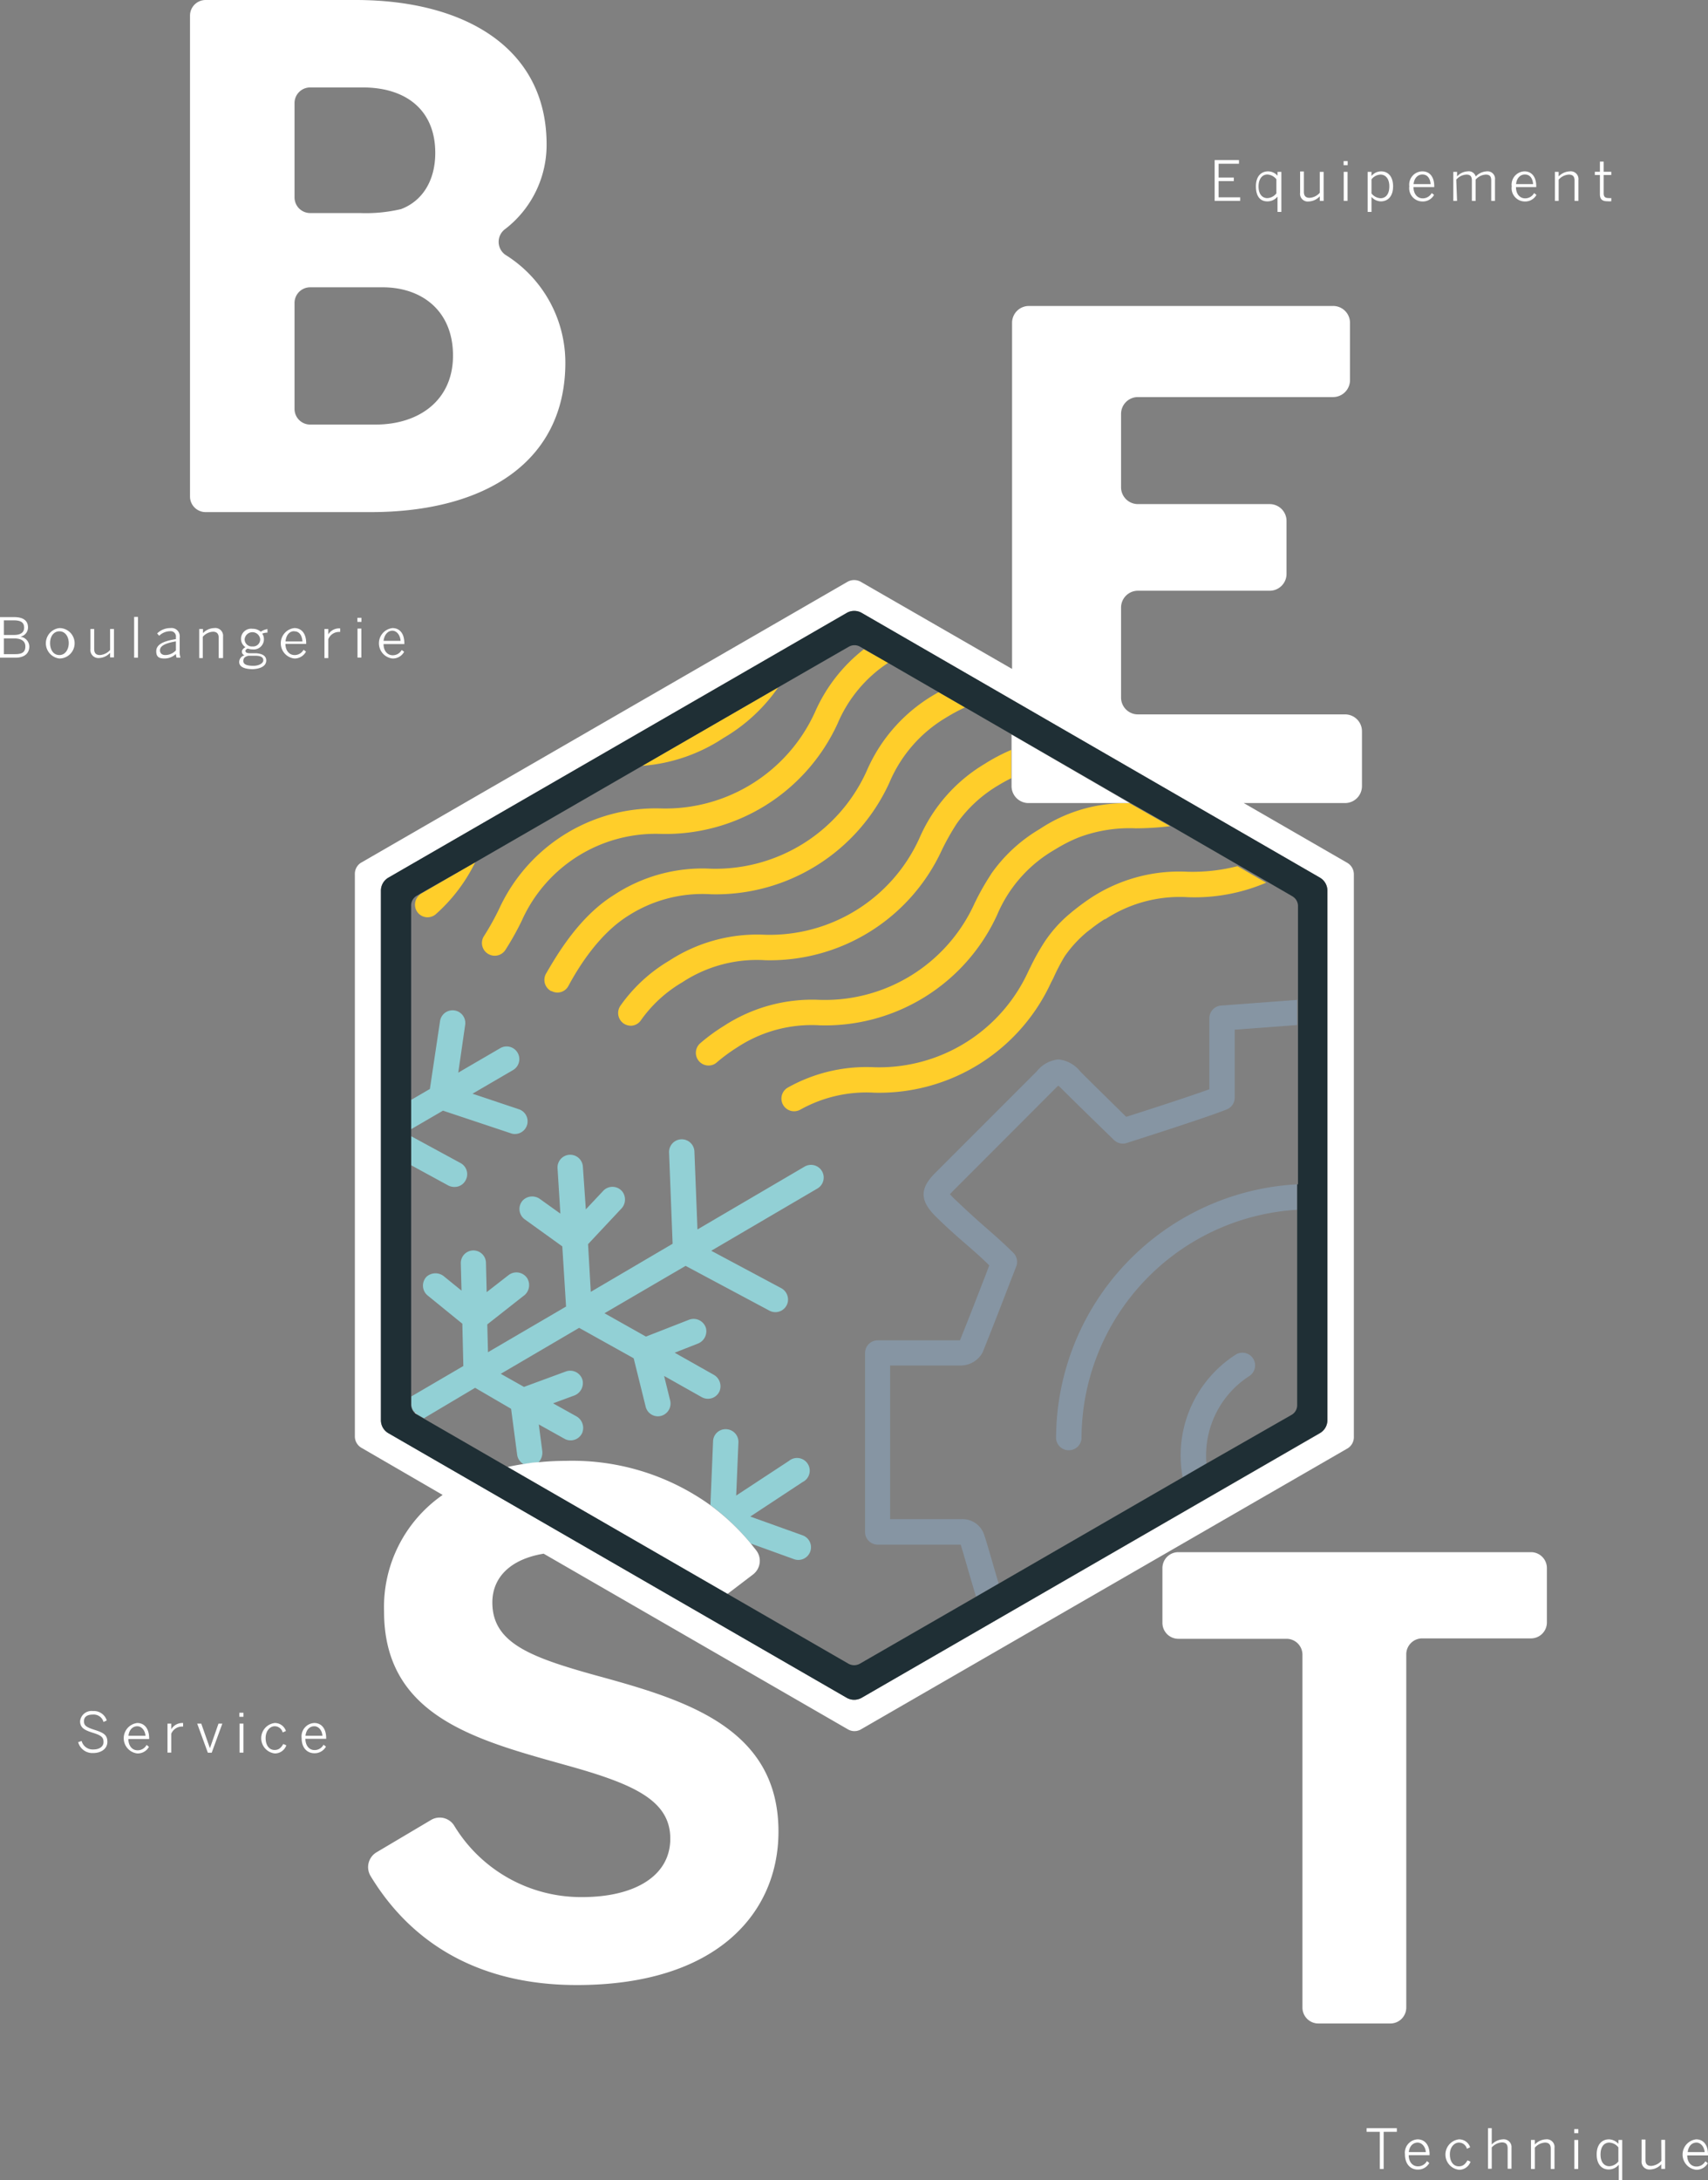 <svg xmlns="http://www.w3.org/2000/svg" viewBox="0 0 168.46 214.89"><rect x="0" y="0" width="168.46" height="214.89" fill="#808080" stroke="none"/><defs><style>.cls-1{fill:none;}.cls-2{fill:#92d0d5;}.cls-3{fill:#ffce2a;}.cls-4{fill:#fff;}.cls-5{fill:#8695a3;}.cls-6{fill:#1f2f35;}</style></defs><title>Logo des</title><g id="Calque_2" data-name="Calque 2"><g id="VARIATIONS"><path class="cls-1" d="M38.7,62.22c-.41,0-.79.3-.87,1h1.68C39.47,62.63,39.21,62.22,38.7,62.22Z"/><path class="cls-1" d="M30.59,21H35.5a15.07,15.07,0,0,0,4.06-.42c2-.77,3.37-2.73,3.37-5.54,0-4.21-2.87-6.45-7.15-6.45H30.59a1.54,1.54,0,0,0-1.54,1.54v9.33A1.54,1.54,0,0,0,30.59,21Z"/><path class="cls-1" d="M150.39,17.2c-.41,0-.8.3-.87.95h1.68C151.16,17.6,150.9,17.2,150.39,17.2Z"/><path class="cls-1" d="M30.59,41.85H37c4.28,0,7.64-2.38,7.64-6.8s-3.08-6.73-6.94-6.73H30.59a1.54,1.54,0,0,0-1.54,1.54V40.31A1.54,1.54,0,0,0,30.59,41.85Z"/><path class="cls-1" d="M139.82,211.2c-.41,0-.8.3-.87.94h1.68C140.59,211.6,140.33,211.2,139.82,211.2Z"/><path class="cls-1" d="M25.13,64.7l-.57,0h-.14c-.33.1-.48.3-.48.52s.31.47,1,.47.94-.2.94-.48S25.7,64.74,25.13,64.7Z"/><path class="cls-1" d="M29,62.22c-.41,0-.79.3-.86,1h1.67C29.79,62.63,29.53,62.22,29,62.22Z"/><path class="cls-1" d="M31,170.16c-.42,0-.8.3-.87.94H31.8C31.77,170.56,31.51,170.16,31,170.16Z"/><path class="cls-1" d="M51,143.42l-.6-4.55-3.53-2-5.05,3,8.24,4.76c.51-.11,1-.21,1.57-.29A1.24,1.24,0,0,1,51,143.42Z"/><path class="cls-1" d="M121.78,104.82v3.4a1.25,1.25,0,0,1-.77,1.16c-1.8.75-9.56,3.21-9.89,3.32a1.25,1.25,0,0,1-1.25-.3s-4-3.93-5.11-5a4.44,4.44,0,0,0-.38-.35,3.88,3.88,0,0,0-.34.32q-5,5-10.06,10.07l-.29.31.31.33c1,1,2,1.89,3,2.78s2,1.75,2.9,2.65a1.25,1.25,0,0,1,.28,1.34l-.66,1.69c-.9,2.34-1.76,4.56-2.66,6.79a2.46,2.46,0,0,1-2.1,1.28c-1.74,0-3.49,0-5.22,0h-1.8v15.2h3.12c1.27,0,2.55,0,3.83,0h.05a2.23,2.23,0,0,1,2.28,1.65c.11.29.32,1,.71,2.34.2.7.44,1.53.69,2.36l18.2-10.51a12.42,12.42,0,0,1-.14-3.28,11.81,11.81,0,0,1,5.36-8.8,1.25,1.25,0,1,1,1.36,2.1,9.3,9.3,0,0,0-4.22,6.94,9.43,9.43,0,0,0,0,1.68l8.36-4.83a1.09,1.09,0,0,0,.56-1V119.25a22.62,22.62,0,0,0-21.27,22.56,1.26,1.26,0,0,1-2.51,0,25.13,25.13,0,0,1,23.78-25.07V101.07l-6.16.46Z"/><path class="cls-1" d="M94.72,152.29h0l-3.81,0-4.39,0A1.25,1.25,0,0,1,85.29,151V133.35a1.25,1.25,0,0,1,1.25-1.25h3c1.7,0,3.4,0,5.11,0,.86-2.11,1.67-4.23,2.54-6.46l.35-.93c-.68-.64-1.42-1.29-2.19-2-1.05-.92-2.14-1.87-3.17-2.9-1.51-1.51-1.52-2.68,0-4.18q5-5,10.07-10.07a3.08,3.08,0,0,1,2.11-1.15h0a3.14,3.14,0,0,1,2.15,1.18c.84.85,3.41,3.37,4.54,4.48,1.73-.55,6.14-2,8.2-2.72v-7a1.25,1.25,0,0,1,1.16-1.25l7.5-.56V89.3a1.08,1.08,0,0,0-.44-.87l-.06-.05-2.5-1.45a18,18,0,0,1-7.71,1.43,13.37,13.37,0,0,0-8.14,2.16l-.06,0a14.34,14.34,0,0,0-1.41,1c-.12.08-.22.17-.33.25l0,0A11.91,11.91,0,0,0,105,94.27h0a20.15,20.15,0,0,0-1.24,2.23l-.21.4a18.67,18.67,0,0,1-17.43,10.87,13.38,13.38,0,0,0-7.32,1.68,1.3,1.3,0,0,1-.6.15,1.25,1.25,0,0,1-.61-2.34,15.87,15.87,0,0,1,8.49-2,16.18,16.18,0,0,0,15.24-9.49l.2-.4a22.5,22.5,0,0,1,1.4-2.49l0,0,0,0a13,13,0,0,1,2.53-2.8l.2-.17.23-.18a21.61,21.61,0,0,1,1.79-1.26,15.93,15.93,0,0,1,9.45-2.56,17.94,17.94,0,0,0,4.92-.55l-6.69-3.87a29.06,29.06,0,0,1-3.39.21,14.2,14.2,0,0,0-5.6.89c-.4.16-.8.34-1.21.55h0c-.43.22-.86.47-1.3.74a13.45,13.45,0,0,0-5.56,6.37,18.67,18.67,0,0,1-17.43,10.87,13.35,13.35,0,0,0-8.17,2.18,17,17,0,0,0-2,1.47,1.19,1.19,0,0,1-.81.31,1.25,1.25,0,0,1-.82-2.2,18.37,18.37,0,0,1,2.34-1.71,15.94,15.94,0,0,1,9.46-2.56,16.21,16.21,0,0,0,15.24-9.49,24.75,24.75,0,0,1,1.6-2.84l.05-.09a17.17,17.17,0,0,1,13.22-7h-9.55a1.67,1.67,0,0,1-1.66-1.67v-.8c-.41.2-.83.43-1.29.71a13.26,13.26,0,0,0-4.09,3.77l0,0a24.28,24.28,0,0,0-1.46,2.59A18.67,18.67,0,0,1,75.47,94.65a13.38,13.38,0,0,0-8.17,2.18,13.08,13.08,0,0,0-4.07,3.73,1.23,1.23,0,0,1-1,.55,1.34,1.34,0,0,1-.71-.22,1.26,1.26,0,0,1-.32-1.75A15.58,15.58,0,0,1,66,94.7a15.9,15.9,0,0,1,9.45-2.56,16.21,16.21,0,0,0,15.24-9.49,15.88,15.88,0,0,1,6.46-7.36,18.06,18.06,0,0,1,2.64-1.37V72.4l-12.2-7.05a13.42,13.42,0,0,0-5,6A18.67,18.67,0,0,1,65.17,82.2a14.47,14.47,0,0,0-13.71,8.54,27.81,27.81,0,0,1-1.62,2.89,1.26,1.26,0,0,1-1.05.56A1.29,1.29,0,0,1,48.1,94a1.25,1.25,0,0,1-.35-1.73,25.93,25.93,0,0,0,1.47-2.64,17,17,0,0,1,15.92-9.92A16.21,16.21,0,0,0,80.38,70.2,16,16,0,0,1,85.2,64l-.4-.23a1.1,1.1,0,0,0-1.11,0l-.72.41-6.21,3.59a17,17,0,0,1-5.37,5,16.77,16.77,0,0,1-8,2.74L46.87,85A16.58,16.58,0,0,1,43,90.12a1.24,1.24,0,0,1-1.76-.1,1.25,1.25,0,0,1,.1-1.77l.14-.13-.38.22a1.1,1.1,0,0,0-.55,1v19.13l1.87-1.09,1-6.68a1.25,1.25,0,0,1,2.48.36l-.68,4.71,4.14-2.41a1.25,1.25,0,1,1,1.26,2.16l-4,2.33,4.57,1.53a1.25,1.25,0,0,1-.39,2.44,1.09,1.09,0,0,1-.4-.07l-6.67-2.23-3.16,1.84V112l4.88,2.68a1.24,1.24,0,0,1,.49,1.7,1.22,1.22,0,0,1-1.09.65,1.31,1.31,0,0,1-.61-.15l-3.67-2V137.7l5.13-3-.1-4.17-3.42-2.78a1.26,1.26,0,0,1-.1-1.86,1.32,1.32,0,0,1,1.74,0l1.7,1.38-.07-2.69a1.24,1.24,0,0,1,1.22-1.27h0a1.24,1.24,0,0,1,1.26,1.2l.07,2.91,2.12-1.67A1.27,1.27,0,0,1,52,126a1.31,1.31,0,0,1-.34,1.7l-3.55,2.79.07,2.74,7.7-4.5-.37-5.93-3.71-2.67a1.26,1.26,0,0,1-.2-1.85,1.3,1.3,0,0,1,1.72-.14l2,1.43L55,115.11a1.25,1.25,0,0,1,2.5-.16l.27,4.26,1.71-1.82a1.25,1.25,0,0,1,1.91.09,1.3,1.3,0,0,1-.12,1.66L58,122.64l.29,4.68,8.07-4.74-.35-9a1.25,1.25,0,1,1,2.5-.09l.3,7.68L79.35,115a1.25,1.25,0,0,1,1.26,2.16l-10.48,6.14L77,126.93a1.28,1.28,0,0,1,.67,1.43,1.25,1.25,0,0,1-1.81.8l-8.26-4.41-8,4.67,4.09,2.3L68,130.06a1.27,1.27,0,0,1,1.67.83,1.31,1.31,0,0,1-.82,1.53l-2.27.89,3.83,2.16a1.3,1.3,0,0,1,.59,1.65,1.24,1.24,0,0,1-1.13.73,1.27,1.27,0,0,1-.62-.16L65.5,135.6l.59,2.39a1.26,1.26,0,0,1-.77,1.51,1.36,1.36,0,0,1-.44.08,1.25,1.25,0,0,1-1.21-1l-1.17-4.72-5.38-3-7.73,4.53,2.29,1.29,4.13-1.52a1.26,1.26,0,0,1,1.65.87,1.31,1.31,0,0,1-.85,1.51l-2.06.76,2.28,1.27a1.31,1.31,0,0,1,.59,1.65,1.25,1.25,0,0,1-1.14.73,1.21,1.21,0,0,1-.61-.16l-2.53-1.41.34,2.58a1.39,1.39,0,0,1-.37,1.16,26.36,26.36,0,0,1,2.7-.14,23.32,23.32,0,0,1,14.26,4.35l.26-6.28a1.23,1.23,0,0,1,1.3-1.2,1.25,1.25,0,0,1,1.2,1.3l-.22,5.24L77.82,144a1.25,1.25,0,1,1,1.38,2.09L74,149.49l5.09,1.84a1.25,1.25,0,1,1-.85,2.35l-4.23-1.53.55.69a1.69,1.69,0,0,1-.33,2.37l-2.52,1.92L83.69,164a1.15,1.15,0,0,0,1.11,0l11.44-6.6c-.31-1-.61-2-.87-2.94S94.8,152.52,94.72,152.29Zm-38.66-55a1.22,1.22,0,0,1-1.64.51l-.05,0a1.25,1.25,0,0,1-.53-1.7C55,94,57.17,90.32,60.57,88.21a15.9,15.9,0,0,1,9.53-2.58,16.37,16.37,0,0,0,15.37-9.58,16.09,16.09,0,0,1,7.1-7.77h0l2.6,1.5a17.94,17.94,0,0,0-1.86,1,13.59,13.59,0,0,0-5.6,6.42,18.82,18.82,0,0,1-17.58,11,13.56,13.56,0,0,0-8.23,2.2C59,92.15,57.06,95.38,56.06,97.24Z"/><path class="cls-1" d="M24.9,63.67a.73.73,0,1,0,0-1.46.73.73,0,1,0,0,1.46Z"/><path class="cls-1" d="M125,19.53a1.2,1.2,0,0,0,.89-.47V17.67a1.22,1.22,0,0,0-.89-.47c-.5,0-.87.37-.87,1.18S124.55,19.53,125,19.53Z"/><path class="cls-1" d="M2.38,61.87c0-.5-.31-.72-1-.72h-1v1.44h1C2,62.59,2.38,62.37,2.38,61.87Z"/><path class="cls-1" d="M157.86,212.38c0,.78.39,1.15.87,1.15a1.2,1.2,0,0,0,.89-.47v-1.39a1.22,1.22,0,0,0-.89-.47C158.22,211.2,157.86,211.57,157.86,212.38Z"/><path class="cls-1" d="M17.35,63.22c-1.22.21-1.57.51-1.57.89s.2.46.52.46a1.45,1.45,0,0,0,1.05-.46Z"/><path class="cls-1" d="M167.28,211.2c-.41,0-.79.3-.86.94h1.67C168.05,211.6,167.79,211.2,167.28,211.2Z"/><path class="cls-1" d="M13.54,170.16c-.41,0-.8.3-.87.94h1.68C14.31,170.56,14.05,170.16,13.54,170.16Z"/><path class="cls-1" d="M1.39,62.93h-1v1.55H1.51c.69,0,1-.27,1-.76S2.08,62.93,1.39,62.93Z"/><path class="cls-1" d="M5.86,62.23c-.58,0-.92.49-.92,1.16s.31,1.18.92,1.18.92-.49.92-1.18S6.47,62.23,5.86,62.23Z"/><path class="cls-1" d="M137,18.37c0-.79-.4-1.16-.87-1.16a1.19,1.19,0,0,0-.89.47v1.39a1.22,1.22,0,0,0,.89.47C136.66,19.54,137,19.18,137,18.37Z"/><path class="cls-1" d="M140.29,17.2c-.41,0-.8.3-.87.95h1.68C141.06,17.6,140.8,17.2,140.29,17.2Z"/><path class="cls-2" d="M74.05,152.15l4.23,1.53a1.25,1.25,0,1,0,.85-2.35L74,149.49l5.16-3.4A1.25,1.25,0,1,0,77.82,144l-5.21,3.42.22-5.24a1.25,1.25,0,0,0-1.2-1.3,1.23,1.23,0,0,0-1.3,1.2l-.26,6.28A22.5,22.5,0,0,1,74.05,152.15Z"/><path class="cls-2" d="M44.83,117a1.22,1.22,0,0,0,1.09-.65,1.24,1.24,0,0,0-.49-1.7L40.55,112v2.86l3.67,2A1.31,1.31,0,0,0,44.83,117Z"/><path class="cls-2" d="M50.38,111.71a1.09,1.09,0,0,0,.4.07,1.25,1.25,0,0,0,.39-2.44l-4.57-1.53,4-2.33a1.25,1.25,0,1,0-1.26-2.16l-4.14,2.41.68-4.71a1.25,1.25,0,0,0-2.48-.36l-1,6.68-1.87,1.09v2.89l3.16-1.84Z"/><path class="cls-2" d="M50.41,138.87l.6,4.55a1.24,1.24,0,0,0,.63.9c.48-.07,1-.13,1.47-.17a1.39,1.39,0,0,0,.37-1.16l-.34-2.58,2.53,1.41a1.21,1.21,0,0,0,.61.16,1.25,1.25,0,0,0,1.14-.73,1.31,1.31,0,0,0-.59-1.65l-2.28-1.27,2.06-.76a1.31,1.31,0,0,0,.85-1.51,1.26,1.26,0,0,0-1.65-.87l-4.13,1.52-2.29-1.29,7.73-4.53,5.38,3,1.17,4.72a1.25,1.25,0,0,0,1.21,1,1.36,1.36,0,0,0,.44-.08,1.26,1.26,0,0,0,.77-1.51l-.59-2.39,3.71,2.09a1.27,1.27,0,0,0,.62.16,1.24,1.24,0,0,0,1.13-.73,1.3,1.3,0,0,0-.59-1.65l-3.83-2.16,2.27-.89a1.31,1.31,0,0,0,.82-1.53,1.27,1.27,0,0,0-1.67-.83l-4.25,1.66-4.09-2.3,8-4.67,8.26,4.41a1.25,1.25,0,0,0,1.81-.8,1.28,1.28,0,0,0-.67-1.43l-6.87-3.67,10.48-6.14A1.25,1.25,0,0,0,79.35,115l-10.56,6.19-.3-7.68a1.25,1.25,0,1,0-2.5.09l.35,9-8.07,4.74L58,122.64l3.28-3.5a1.3,1.3,0,0,0,.12-1.66,1.25,1.25,0,0,0-1.91-.09l-1.71,1.82L57.49,115a1.25,1.25,0,0,0-2.5.16l.28,4.47-2-1.43a1.3,1.3,0,0,0-1.72.14,1.26,1.26,0,0,0,.2,1.85l3.71,2.67.37,5.93-7.7,4.5-.07-2.74,3.55-2.79A1.31,1.31,0,0,0,52,126a1.27,1.27,0,0,0-1.84-.31L48,127.37l-.07-2.91a1.24,1.24,0,0,0-1.26-1.2h0a1.24,1.24,0,0,0-1.22,1.27l.07,2.69-1.7-1.38a1.32,1.32,0,0,0-1.74,0,1.26,1.26,0,0,0,.1,1.86l3.42,2.78.1,4.17-5.13,3v.77a1.13,1.13,0,0,0,.31.77H41v.13s0,0,.08.06l.73.42,5.05-3Z"/><path class="cls-3" d="M80.38,70.2a16.21,16.21,0,0,1-15.24,9.49,17,17,0,0,0-15.92,9.92,25.93,25.93,0,0,1-1.47,2.64A1.25,1.25,0,0,0,48.1,94a1.29,1.29,0,0,0,.69.21,1.26,1.26,0,0,0,1.05-.56,27.81,27.81,0,0,0,1.62-2.89A14.47,14.47,0,0,1,65.17,82.2,18.67,18.67,0,0,0,82.61,71.33a13.42,13.42,0,0,1,5-6L85.2,64A16,16,0,0,0,80.38,70.2Z"/><path class="cls-3" d="M70.14,88.15a18.82,18.82,0,0,0,17.58-11,13.59,13.59,0,0,1,5.6-6.42,17.94,17.94,0,0,1,1.86-1l-2.6-1.5h0a16.09,16.09,0,0,0-7.1,7.77A16.37,16.37,0,0,1,70.1,85.63a15.9,15.9,0,0,0-9.53,2.58C57.17,90.32,55,94,53.84,96a1.25,1.25,0,0,0,.53,1.7l.05,0a1.22,1.22,0,0,0,1.64-.51c1-1.86,3-5.09,5.85-6.89A13.56,13.56,0,0,1,70.14,88.15Z"/><path class="cls-3" d="M97.13,75.29a15.88,15.88,0,0,0-6.46,7.36,16.21,16.21,0,0,1-15.24,9.49A15.9,15.9,0,0,0,66,94.7a15.58,15.58,0,0,0-4.81,4.44,1.26,1.26,0,0,0,.32,1.75,1.34,1.34,0,0,0,.71.22,1.23,1.23,0,0,0,1-.55,13.08,13.08,0,0,1,4.07-3.73,13.38,13.38,0,0,1,8.17-2.18A18.67,18.67,0,0,0,92.9,83.78a24.28,24.28,0,0,1,1.46-2.59l0,0a13.26,13.26,0,0,1,4.09-3.77c.46-.28.88-.51,1.29-.71V73.92A18.06,18.06,0,0,0,97.13,75.29Z"/><path class="cls-3" d="M107.74,88.41A21.61,21.61,0,0,0,106,89.67l-.23.18-.2.17a13,13,0,0,0-2.53,2.8l0,0,0,0a22.5,22.5,0,0,0-1.4,2.49l-.2.4a16.18,16.18,0,0,1-15.24,9.49,15.87,15.87,0,0,0-8.49,2,1.25,1.25,0,0,0,.61,2.34,1.3,1.3,0,0,0,.6-.15,13.38,13.38,0,0,1,7.32-1.68,18.67,18.67,0,0,0,17.43-10.87l.21-.4A20.15,20.15,0,0,1,105,94.28h0a11.91,11.91,0,0,1,2.23-2.43l0,0c.11-.08.21-.17.33-.25a14.34,14.34,0,0,1,1.41-1l.06,0a13.37,13.37,0,0,1,8.14-2.16,18,18,0,0,0,7.71-1.43l-2.83-1.63a17.94,17.94,0,0,1-4.92.55A15.93,15.93,0,0,0,107.74,88.41Z"/><path class="cls-3" d="M102.55,81.72a15.33,15.33,0,0,0-4.79,4.42l-.05.09a24.75,24.75,0,0,0-1.6,2.84,16.21,16.21,0,0,1-15.24,9.49,15.94,15.94,0,0,0-9.46,2.56,18.37,18.37,0,0,0-2.34,1.71,1.25,1.25,0,0,0,.82,2.2,1.19,1.19,0,0,0,.81-.31,17,17,0,0,1,2-1.47,13.35,13.35,0,0,1,8.17-2.18A18.67,18.67,0,0,0,98.34,90.2a13.45,13.45,0,0,1,5.56-6.37c.44-.27.87-.52,1.3-.74h0c.41-.21.81-.39,1.21-.55a14.2,14.2,0,0,1,5.6-.89,29.06,29.06,0,0,0,3.39-.21l-4-2.27H111A15.19,15.19,0,0,0,102.55,81.72Z"/><path class="cls-3" d="M41.24,90a1.24,1.24,0,0,0,1.76.1A16.58,16.58,0,0,0,46.87,85l-5.39,3.12-.14.13A1.25,1.25,0,0,0,41.24,90Z"/><path class="cls-3" d="M76.76,67.75,63.35,75.49a16.77,16.77,0,0,0,8-2.74A17,17,0,0,0,76.76,67.75Z"/><polygon class="cls-4" points="122.32 19.45 120.19 19.45 120.19 17.85 121.69 17.85 121.69 17.5 120.19 17.5 120.19 16.14 122.2 16.14 122.2 15.78 119.8 15.78 119.8 19.8 122.32 19.8 122.32 19.45"/><path class="cls-4" d="M125,19.85a1.27,1.27,0,0,0,1-.47v1.51h.38V16.94h-.38v.38a1.25,1.25,0,0,0-.92-.43c-.69,0-1.21.48-1.21,1.48S124.31,19.85,125,19.85ZM125,17.2a1.22,1.22,0,0,1,.89.47v1.39a1.2,1.2,0,0,1-.89.47c-.48,0-.87-.36-.87-1.15S124.53,17.2,125,17.2Z"/><path class="cls-4" d="M129.08,19.86a1.58,1.58,0,0,0,1.09-.51v.45h.38V16.94h-.38V19a1.44,1.44,0,0,1-1,.5c-.39,0-.57-.19-.57-.6v-2h-.37V19A.76.76,0,0,0,129.08,19.86Z"/><rect class="cls-4" x="132.53" y="16.94" width="0.38" height="2.86"/><rect class="cls-4" x="132.52" y="15.88" width="0.4" height="0.4"/><path class="cls-4" d="M135.27,19.41a1.26,1.26,0,0,0,.92.44c.68,0,1.21-.48,1.21-1.48s-.52-1.48-1.18-1.48a1.23,1.23,0,0,0-.95.46v-.41h-.38v3.95h.38Zm0-1.73a1.19,1.19,0,0,1,.89-.47c.47,0,.87.37.87,1.16s-.37,1.17-.87,1.17a1.22,1.22,0,0,1-.89-.47Z"/><path class="cls-4" d="M140.29,19.86a1.26,1.26,0,0,0,1.15-.65l-.23-.18a1,1,0,0,1-.9.52c-.49,0-.89-.4-.9-1.11h2.05v-.07c0-1-.5-1.48-1.17-1.48A1.31,1.31,0,0,0,139,18.37,1.31,1.31,0,0,0,140.29,19.86Zm0-2.66c.51,0,.77.4.81.95h-1.68C139.49,17.5,139.88,17.2,140.29,17.2Z"/><path class="cls-4" d="M143.63,17.71a1.4,1.4,0,0,1,1-.5c.4,0,.54.19.54.59v2h.37V17.71a1.42,1.42,0,0,1,1-.5c.4,0,.54.19.54.59v2h.37V17.73a.74.74,0,0,0-.82-.84,1.6,1.6,0,0,0-1.08.51.71.71,0,0,0-.79-.51,1.5,1.5,0,0,0-1.05.5v-.45h-.37V19.8h.37Z"/><path class="cls-4" d="M150.4,19.86a1.26,1.26,0,0,0,1.14-.65l-.23-.18a1,1,0,0,1-.89.52c-.5,0-.9-.4-.9-1.11h2v-.07c0-1-.5-1.48-1.16-1.48a1.31,1.31,0,0,0-1.26,1.48A1.31,1.31,0,0,0,150.4,19.86Zm0-2.66c.51,0,.77.4.81.95h-1.68C149.59,17.5,150,17.2,150.39,17.2Z"/><path class="cls-4" d="M154.83,16.89a1.6,1.6,0,0,0-1.1.5v-.45h-.37V19.8h.37V17.71a1.44,1.44,0,0,1,1-.5c.4,0,.57.19.57.59v2h.38V17.73A.76.76,0,0,0,154.83,16.89Z"/><path class="cls-4" d="M157.8,19.13c0,.5.21.71.75.71a3.06,3.06,0,0,0,.37,0v-.32a1.27,1.27,0,0,1-.29,0c-.36,0-.46-.17-.46-.47v-1.8h.75v-.32h-.75v-1h-.37v1h-.5v.32h.5Z"/><path class="cls-4" d="M9.4,170.54c-.85-.27-1.12-.42-1.12-.87s.33-.66.87-.66a1,1,0,0,1,1.06.73l.32-.15a1.34,1.34,0,0,0-1.38-.93,1.13,1.13,0,0,0-1.25,1c0,.66.44.89,1.31,1.16s1,.49,1,.91-.39.72-1,.72a1.13,1.13,0,0,1-1.16-.84l-.34.12a1.45,1.45,0,0,0,1.48,1.07c.8,0,1.4-.43,1.4-1.1S10.23,170.81,9.4,170.54Z"/><path class="cls-4" d="M13.54,169.84a1.51,1.51,0,0,0,0,3,1.26,1.26,0,0,0,1.15-.65l-.23-.19a1,1,0,0,1-.9.53c-.49,0-.89-.4-.9-1.11h2.05v-.07C14.71,170.35,14.21,169.84,13.54,169.84Zm-.87,1.26c.07-.64.46-.94.87-.94s.77.4.81.94Z"/><path class="cls-4" d="M16.89,170.46h0v-.56h-.37v2.86h.37V170.9a1.15,1.15,0,0,1,1.06-.71h.11l0-.35H18A1.26,1.26,0,0,0,16.89,170.46Z"/><polygon class="cls-4" points="20.71 172.31 20.7 172.31 19.85 169.9 19.45 169.9 20.5 172.77 20.88 172.77 21.93 169.9 21.55 169.9 20.71 172.31"/><rect class="cls-4" x="23.61" y="168.83" width="0.4" height="0.4"/><rect class="cls-4" x="23.63" y="169.9" width="0.38" height="2.86"/><path class="cls-4" d="M27.08,172.5c-.5,0-.88-.42-.88-1.17s.46-1.17.89-1.17a.81.81,0,0,1,.79.61l.32-.14a1.14,1.14,0,0,0-1.1-.79,1.51,1.51,0,0,0,0,3,1.19,1.19,0,0,0,1.14-.8l-.3-.13C27.7,172.32,27.47,172.5,27.08,172.5Z"/><path class="cls-4" d="M31,169.84a1.32,1.32,0,0,0-1.25,1.49c0,1,.58,1.49,1.25,1.49a1.28,1.28,0,0,0,1.15-.65l-.24-.19a1,1,0,0,1-.89.53c-.49,0-.89-.4-.9-1.11h2.05v-.07C32.17,170.35,31.67,169.84,31,169.84Zm-.87,1.26c.07-.64.45-.94.87-.94s.77.4.8.94Z"/><path class="cls-4" d="M2,62.76H2a.92.92,0,0,0,.76-.93c0-.64-.46-1-1.36-1H0v4H1.52c.93,0,1.37-.46,1.37-1.1A1,1,0,0,0,2,62.76ZM.38,61.15h1c.69,0,1,.22,1,.72s-.38.72-1,.72h-1Zm1.13,3.33H.38V62.93h1c.69,0,1.12.24,1.12.79S2.2,64.48,1.51,64.48Z"/><path class="cls-4" d="M5.86,61.91a1.51,1.51,0,0,0,0,3,1.5,1.5,0,0,0,0-3Zm0,2.66c-.61,0-.92-.54-.92-1.18s.34-1.16.92-1.16.92.54.92,1.16S6.44,64.57,5.86,64.57Z"/><path class="cls-4" d="M10.86,64.07a1.48,1.48,0,0,1-1,.5c-.4,0-.57-.2-.57-.6V62H8.92V64a.78.78,0,0,0,.86.86,1.56,1.56,0,0,0,1.08-.51v.45h.38V62h-.38Z"/><rect class="cls-4" x="13.23" y="60.81" width="0.38" height="4.02"/><path class="cls-4" d="M17.42,64.83h.38a2,2,0,0,1-.08-.71v-1.3a.81.81,0,0,0-.92-.91,1.84,1.84,0,0,0-1.3.53l.2.23a1.56,1.56,0,0,1,1.07-.45.52.52,0,0,1,.58.59V63c-1.45.22-1.94.63-1.94,1.2s.3.71.81.71a1.62,1.62,0,0,0,1.13-.45A1.25,1.25,0,0,0,17.42,64.83Zm-1.64-.72c0-.38.35-.68,1.57-.89v.89a1.45,1.45,0,0,1-1.05.46C16,64.57,15.78,64.41,15.78,64.11Z"/><path class="cls-4" d="M21.12,61.91a1.58,1.58,0,0,0-1.1.5V62h-.37v2.87H20v-2.1a1.44,1.44,0,0,1,1-.5c.39,0,.57.2.57.6v2H22V62.76A.77.77,0,0,0,21.12,61.91Z"/><path class="cls-4" d="M26.26,65.11c0-.44-.35-.67-1-.72l-.62,0c-.32,0-.43-.1-.43-.22s.1-.19.23-.24a1.34,1.34,0,0,0,.46.08,1,1,0,0,0,1.13-1,.9.9,0,0,0-.17-.55,1.34,1.34,0,0,1,.52-.1v-.35a1.61,1.61,0,0,0-.66.26,1.22,1.22,0,0,0-.82-.29,1,1,0,0,0-1.13,1,1,1,0,0,0,.44.82c-.21.11-.35.26-.35.43a.36.36,0,0,0,.26.36.71.71,0,0,0-.53.66c0,.44.43.71,1.36.71C25.72,65.92,26.26,65.64,26.26,65.11ZM24.13,63a.77.77,0,0,1,1.53,0,.69.69,0,0,1-.76.72A.7.7,0,0,1,24.13,63ZM25,65.63c-.72,0-1-.17-1-.47s.15-.42.48-.52h.14l.57,0c.57,0,.78.17.78.45S25.56,65.63,25,65.63Z"/><path class="cls-4" d="M30.18,64.23l-.24-.18a1,1,0,0,1-.89.52c-.49,0-.89-.4-.9-1.1H30.2V63.4c0-1-.5-1.49-1.17-1.49a1.51,1.51,0,0,0,0,3A1.27,1.27,0,0,0,30.18,64.23Zm-1.16-2c.51,0,.77.41.81,1H28.16C28.23,62.52,28.61,62.22,29,62.22Z"/><path class="cls-4" d="M32.38,62.53h0V62H32v2.87h.38V63a1.15,1.15,0,0,1,1.06-.71h.11l0-.35h-.07A1.26,1.26,0,0,0,32.38,62.53Z"/><rect class="cls-4" x="35.26" y="61.96" width="0.38" height="2.86"/><rect class="cls-4" x="35.25" y="60.9" width="0.4" height="0.4"/><path class="cls-4" d="M39.88,63.4c0-1-.5-1.49-1.17-1.49a1.51,1.51,0,0,0,0,3,1.27,1.27,0,0,0,1.15-.66l-.24-.18a1,1,0,0,1-.89.52c-.49,0-.9-.4-.9-1.1h2.05Zm-2.05-.23c.08-.65.46-1,.87-1s.77.41.81,1Z"/><polygon class="cls-4" points="134.79 210.14 136.09 210.14 136.09 213.8 136.47 213.8 136.47 210.14 137.77 210.14 137.77 209.78 134.79 209.78 134.79 210.14"/><path class="cls-4" d="M139.82,210.88a1.32,1.32,0,0,0-1.25,1.48c0,1,.59,1.5,1.25,1.5a1.26,1.26,0,0,0,1.15-.65l-.23-.19a1,1,0,0,1-.89.52c-.5,0-.9-.39-.91-1.1H141v-.07C141,211.39,140.49,210.88,139.82,210.88Zm-.87,1.26c.07-.64.46-.94.87-.94s.77.4.81.94Z"/><path class="cls-4" d="M143.88,213.54c-.5,0-.88-.43-.88-1.18s.47-1.16.89-1.16a.81.81,0,0,1,.79.61l.32-.15a1.15,1.15,0,0,0-1.1-.78,1.51,1.51,0,0,0,0,3,1.19,1.19,0,0,0,1.14-.8l-.3-.13C144.5,213.35,144.28,213.54,143.88,213.54Z"/><path class="cls-4" d="M148.23,210.88a1.61,1.61,0,0,0-1.1.51v-1.61h-.37v4h.37v-2.1a1.46,1.46,0,0,1,1-.5c.4,0,.57.2.57.6v2h.38v-2.07A.77.77,0,0,0,148.23,210.88Z"/><path class="cls-4" d="M152.47,210.88a1.58,1.58,0,0,0-1.09.51v-.45H151v2.86h.38v-2.1a1.44,1.44,0,0,1,1-.5c.39,0,.57.2.57.6v2h.37v-2.07A.76.76,0,0,0,152.47,210.88Z"/><rect class="cls-4" x="155.28" y="210.94" width="0.38" height="2.86"/><rect class="cls-4" x="155.27" y="209.87" width="0.4" height="0.4"/><path class="cls-4" d="M159.62,211.32a1.3,1.3,0,0,0-.92-.44c-.69,0-1.22.49-1.22,1.49s.53,1.48,1.18,1.48a1.27,1.27,0,0,0,1-.47v1.51H160v-3.95h-.37Zm0,1.74a1.2,1.2,0,0,1-.89.47c-.48,0-.87-.37-.87-1.15s.36-1.18.87-1.18a1.22,1.22,0,0,1,.89.47Z"/><path class="cls-4" d="M163.86,213a1.48,1.48,0,0,1-1,.5c-.4,0-.57-.2-.57-.6v-2h-.38V213a.77.77,0,0,0,.86.85,1.56,1.56,0,0,0,1.08-.51v.45h.38v-2.86h-.38Z"/><path class="cls-4" d="M168.46,212.37c0-1-.5-1.49-1.17-1.49a1.51,1.51,0,0,0,0,3,1.28,1.28,0,0,0,1.15-.65l-.24-.19a1,1,0,0,1-.89.52c-.49,0-.89-.39-.9-1.1h2.05Zm-2-.23c.07-.64.45-.94.86-.94s.77.4.81.94Z"/><path class="cls-4" d="M36.55,50.48c11.36,0,19.21-5,19.21-14.73a12.52,12.52,0,0,0-5.91-10.63,1.56,1.56,0,0,1,0-2.56,10.47,10.47,0,0,0,4.06-8.4C53.87,4.7,45.8,0,35.08,0H20.28a1.54,1.54,0,0,0-1.54,1.54v47.4a1.54,1.54,0,0,0,1.54,1.54Zm-7.5-40.32a1.54,1.54,0,0,1,1.54-1.54h5.19c4.28,0,7.15,2.24,7.15,6.45,0,2.81-1.33,4.77-3.37,5.54A15.07,15.07,0,0,1,35.5,21H30.59a1.54,1.54,0,0,1-1.54-1.54Zm0,19.7a1.54,1.54,0,0,1,1.54-1.54h7.15c3.86,0,6.94,2.31,6.94,6.73s-3.36,6.8-7.64,6.8H30.59a1.54,1.54,0,0,1-1.54-1.54Z"/><path class="cls-4" d="M99.77,76.69v.8a1.67,1.67,0,0,0,1.66,1.67h10L99.77,72.4v4.29Z"/><path class="cls-4" d="M74.6,152.84l-.55-.69a22.5,22.5,0,0,0-4-3.79A23.32,23.32,0,0,0,55.81,144a26.36,26.36,0,0,0-2.7.14c-.5,0-1,.1-1.47.17s-1.06.18-1.57.29l21.68,12.52,2.52-1.92A1.69,1.69,0,0,0,74.6,152.84Z"/><path class="cls-4" d="M152.57,159.93v-5.39A1.57,1.57,0,0,0,151,153H116.22a1.57,1.57,0,0,0-1.57,1.58v5.39a1.57,1.57,0,0,0,1.57,1.57h10.67a1.57,1.57,0,0,1,1.57,1.58v34.77a1.57,1.57,0,0,0,1.58,1.57h7.08a1.57,1.57,0,0,0,1.58-1.57V163.08a1.57,1.57,0,0,1,1.57-1.58H151A1.57,1.57,0,0,0,152.57,159.93Z"/><path class="cls-5" d="M119,142.58a9.3,9.3,0,0,1,4.22-6.94,1.25,1.25,0,1,0-1.36-2.1,11.81,11.81,0,0,0-5.36,8.8,12.42,12.42,0,0,0,.14,3.28l2.35-1.36A9.43,9.43,0,0,1,119,142.58Z"/><path class="cls-5" d="M120.44,99.12a1.25,1.25,0,0,0-1.16,1.25v7c-2.06.75-6.47,2.17-8.2,2.72-1.13-1.11-3.7-3.63-4.54-4.48a3.14,3.14,0,0,0-2.15-1.18h0a3.08,3.08,0,0,0-2.11,1.15q-5,5-10.07,10.07c-1.49,1.5-1.48,2.67,0,4.18,1,1,2.12,2,3.17,2.9.77.67,1.51,1.32,2.19,2l-.35.93c-.87,2.23-1.68,4.35-2.54,6.46-1.71,0-3.41,0-5.11,0h-3a1.25,1.25,0,0,0-1.25,1.25V151a1.25,1.25,0,0,0,1.23,1.26l4.39,0,3.81,0h0c.08.23.36,1.18.65,2.19s.56,1.93.87,2.94l2.23-1.29c-.25-.83-.49-1.66-.69-2.36-.39-1.33-.6-2.05-.71-2.34a2.23,2.23,0,0,0-2.28-1.65h-.05c-1.28,0-2.56,0-3.83,0H87.79V134.6h1.8c1.73,0,3.48,0,5.22,0a2.46,2.46,0,0,0,2.1-1.28c.9-2.23,1.76-4.45,2.66-6.79l.66-1.69a1.25,1.25,0,0,0-.28-1.34c-.9-.9-1.87-1.75-2.9-2.65S95,119,94,118.05l-.31-.33.29-.31q5-5,10.06-10.07a3.88,3.88,0,0,1,.34-.32,4.44,4.44,0,0,1,.38.35c1.09,1.1,5.11,5,5.11,5a1.25,1.25,0,0,0,1.25.3c.33-.11,8.09-2.57,9.89-3.32a1.25,1.25,0,0,0,.77-1.16v-6.69l6.16-.46V98.56Z"/><path class="cls-5" d="M104.16,141.81a1.26,1.26,0,0,0,2.51,0,22.62,22.62,0,0,1,21.27-22.56v-2.51A25.13,25.13,0,0,0,104.16,141.81Z"/><path class="cls-4" d="M40.86,139.24l.16.13v-.13Z"/><path class="cls-4" d="M133.53,141.59V86.18a1.31,1.31,0,0,0-.65-1.13l-10.21-5.89h10a1.67,1.67,0,0,0,1.66-1.67V72.08a1.66,1.66,0,0,0-1.66-1.66H112.23a1.66,1.66,0,0,1-1.66-1.66V59.89a1.66,1.66,0,0,1,1.66-1.66h13a1.66,1.66,0,0,0,1.66-1.66V51.35a1.66,1.66,0,0,0-1.66-1.66h-13A1.66,1.66,0,0,1,110.57,48v-7.2a1.66,1.66,0,0,1,1.66-1.66h19.25a1.67,1.67,0,0,0,1.67-1.67V31.82a1.66,1.66,0,0,0-1.67-1.66h-30a1.66,1.66,0,0,0-1.66,1.66V65.94L84.9,57.35a1.33,1.33,0,0,0-1.31,0l-48,27.7A1.3,1.3,0,0,0,35,86.18v55.41a1.3,1.3,0,0,0,.66,1.13l8,4.64a13.45,13.45,0,0,0-5.78,11.5c0,10.42,9.27,12.7,18.14,15.19,6.52,1.82,10.09,3.43,10.09,7.19S62.47,187,57.43,187a14.63,14.63,0,0,1-12.65-7.07,1.68,1.68,0,0,0-2.27-.53l-5.38,3.19a1.7,1.7,0,0,0-.57,2.35c3.84,6.33,10.35,10.73,20.33,10.73,13.85,0,19.89-7.13,19.89-15.13,0-10.28-9.27-13-18-15.39-6.52-1.81-10.22-3.22-10.22-7.19,0-2.47,1.78-4.27,5.06-4.81l30,17.31a1.28,1.28,0,0,0,1.31,0l48-27.7A1.3,1.3,0,0,0,133.53,141.59Zm-2.61-53.8V140a1.47,1.47,0,0,1-.74,1.28L85,167.35a1.53,1.53,0,0,1-.75.2,1.49,1.49,0,0,1-.74-.2L38.31,141.26a1.47,1.47,0,0,1-.74-1.28V87.79a1.48,1.48,0,0,1,.74-1.28L83.5,60.42a1.47,1.47,0,0,1,1.49,0l45.19,26.09A1.48,1.48,0,0,1,130.92,87.79Z"/><path class="cls-6" d="M130.18,86.51,85,60.42a1.47,1.47,0,0,0-1.49,0L38.31,86.51a1.48,1.48,0,0,0-.74,1.28V140a1.47,1.47,0,0,0,.74,1.28L83.5,167.35a1.49,1.49,0,0,0,.74.2,1.53,1.53,0,0,0,.75-.2l45.19-26.09a1.47,1.47,0,0,0,.74-1.28V87.79A1.48,1.48,0,0,0,130.18,86.51Zm-2.24,30.23v21.73a1.09,1.09,0,0,1-.56,1L119,144.26l-2.35,1.36-18.2,10.51-2.23,1.29L84.8,164a1.15,1.15,0,0,1-1.11,0l-11.94-6.89L50.07,144.61l-8.24-4.76-.73-.42s-.05,0-.08-.06l-.16-.13a1.13,1.13,0,0,1-.31-.77V89.3a1.1,1.1,0,0,1,.55-1l.38-.22L46.87,85l16.48-9.51,13.41-7.74L83,64.16l.72-.41a1.1,1.1,0,0,1,1.11,0l.4.23,2.37,1.37,12.2,7.05,11.7,6.76,4,2.27,6.69,3.87,2.83,1.63,2.5,1.45.06.05a1.08,1.08,0,0,1,.44.87v27.44Z"/></g></g></svg>